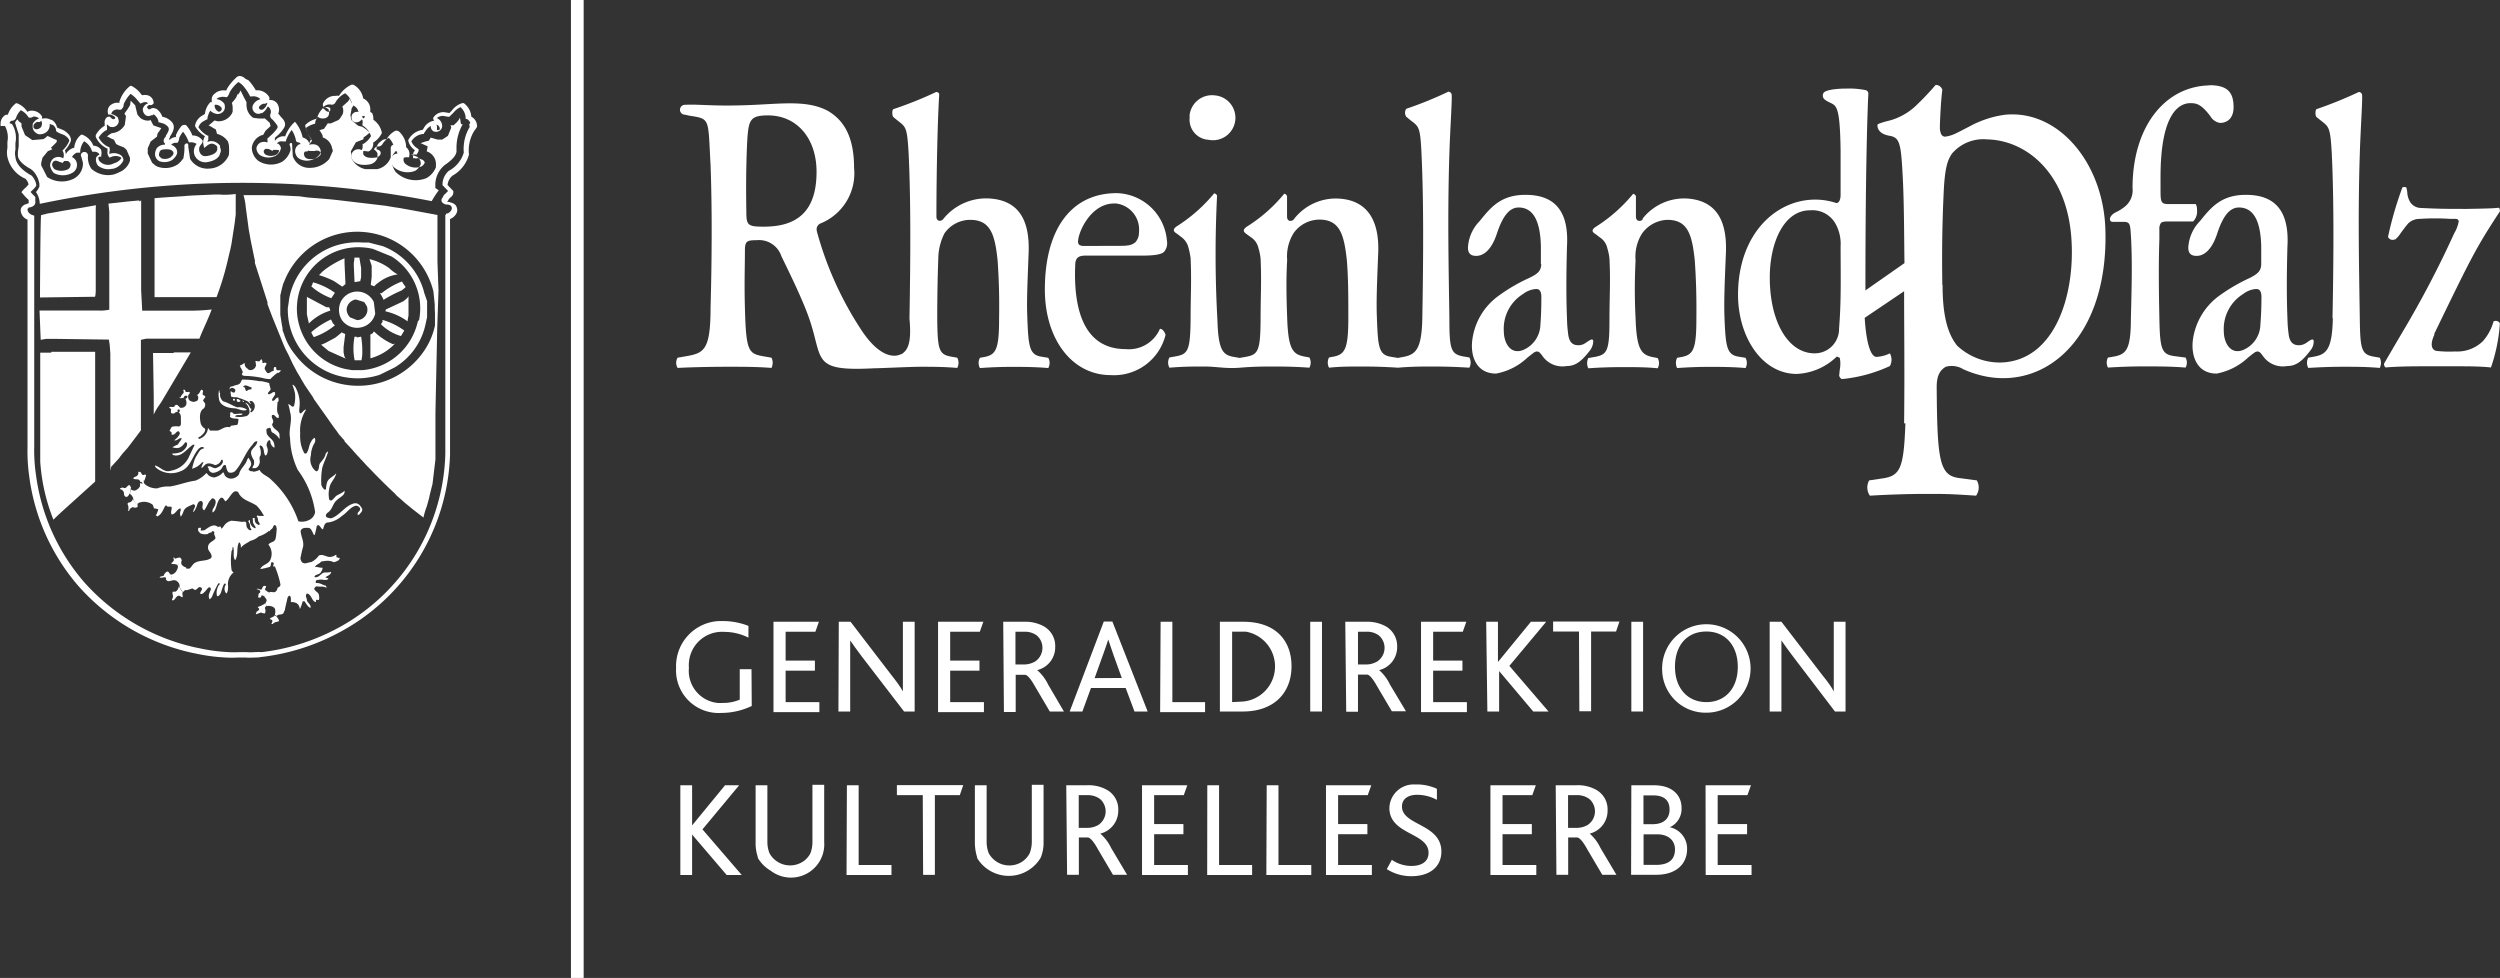 <svg id="Logo_RLP_weiß" data-name="Logo RLP weiß" xmlns="http://www.w3.org/2000/svg" viewBox="0 0 212.54 83.14"><rect x="0" y="0" width="212.54" height="83.14" fill="#333333" stroke="none"/><defs><style>.cls-1,.cls-2{fill:#fff;}.cls-2{fill-rule:evenodd;}</style></defs><title>GDKE-Logo-weiss</title><g id="Gruppe_21" data-name="Gruppe 21"><g id="Gruppe_17" data-name="Gruppe 17"><path id="Pfad_794" data-name="Pfad 794" class="cls-1" d="M122.46,201.33a6,6,0,0,1-2.59.59,3.62,3.62,0,0,1-3.84-3.39,2.94,2.94,0,0,1,0-.42,3.83,3.83,0,0,1,3.64-4h.39a6,6,0,0,1,2.12.41v1a4.62,4.62,0,0,0-2.06-.49,2.82,2.82,0,0,0-3,2.6,2.16,2.16,0,0,0,0,.44,2.74,2.74,0,0,0,2.43,3,3.09,3.09,0,0,0,.43,0,3.52,3.52,0,0,0,1.46-.28v-2.59h1Z" transform="translate(-58.55 -141.31)"/><path id="Pfad_795" data-name="Pfad 795" class="cls-1" d="M124.31,194.17h3.86l-.3.85h-2.53v2.45h2.49v.86h-2.49V201h2.87v.85h-3.9Z" transform="translate(-58.55 -141.31)"/><path id="Pfad_796" data-name="Pfad 796" class="cls-1" d="M129.86,194.17h1l3.45,4.5c.45.57.77,1,1,1.42h0c0-.42,0-.79,0-1.33v-4.59h1v7.63h-.9l-3.58-4.66c-.42-.56-.74-1-1-1.38h0c0,.36,0,.73,0,1.27v4.77h-1Z" transform="translate(-58.55 -141.31)"/><path id="Pfad_797" data-name="Pfad 797" class="cls-1" d="M138.3,194.17h3.85l-.3.85h-2.52v2.45h2.49v.86h-2.49V201h2.87v.85h-3.9Z" transform="translate(-58.55 -141.31)"/><path id="Pfad_798" data-name="Pfad 798" class="cls-1" d="M143.84,194.17h1.73a3.32,3.32,0,0,1,1.69.37,1.91,1.91,0,0,1,1,1.74,2,2,0,0,1-1.53,2v0a3.85,3.85,0,0,1,.93,1.23L149,201.8h-1.2l-1.25-2.12c-.36-.64-.65-1-.87-1h-.78v3.16h-1Zm1.71,3.63a1.9,1.9,0,0,0,1-.25,1.4,1.4,0,0,0,.39-1.94,1.67,1.67,0,0,0-.25-.28,1.71,1.71,0,0,0-1.11-.31h-.7v2.78Z" transform="translate(-58.55 -141.31)"/><path id="Pfad_799" data-name="Pfad 799" class="cls-1" d="M152.39,194.15h.73l3,7.65H155l-.75-2h-2.95l-.73,2h-1.08Zm1.53,4.8-.72-2-.43-1.27h0c-.08.27-.21.63-.44,1.28l-.72,2Z" transform="translate(-58.55 -141.31)"/><path id="Pfad_800" data-name="Pfad 800" class="cls-1" d="M157.22,194.17h1V201H161v.85h-3.82Z" transform="translate(-58.55 -141.31)"/><path id="Pfad_801" data-name="Pfad 801" class="cls-1" d="M162.26,194.17h2c2.72,0,4.09,1.58,4.09,3.78s-1.42,3.85-4.15,3.85h-1.94Zm2,6.78a3,3,0,0,0,.2-5.94H163.3V201Z" transform="translate(-58.55 -141.31)"/><path id="Pfad_802" data-name="Pfad 802" class="cls-1" d="M169.94,194.17h1v7.63h-1Z" transform="translate(-58.55 -141.31)"/><path id="Pfad_803" data-name="Pfad 803" class="cls-1" d="M172.92,194.17h1.72a3.3,3.3,0,0,1,1.69.37,1.92,1.92,0,0,1,1,1.74,2,2,0,0,1-1.53,2v0a3.82,3.82,0,0,1,.92,1.23l1.36,2.27h-1.2l-1.25-2.12c-.36-.64-.65-1-.87-1H174v3.16h-1Zm1.71,3.63a1.86,1.86,0,0,0,1-.25,1.39,1.39,0,0,0,.4-1.93,1.42,1.42,0,0,0-.26-.29,1.68,1.68,0,0,0-1.11-.31H174v2.78Z" transform="translate(-58.55 -141.31)"/><path id="Pfad_804" data-name="Pfad 804" class="cls-1" d="M179.36,194.17h3.85l-.3.85h-2.52v2.45h2.49v.86h-2.49V201h2.87v.85h-3.9Z" transform="translate(-58.55 -141.31)"/><path id="Pfad_805" data-name="Pfad 805" class="cls-1" d="M184.9,194.17h1v3.42h0l2.8-3.42H190l-3.13,3.75,3.33,3.88H188.9L186,198.36h0v3.44h-1Z" transform="translate(-58.55 -141.31)"/><path id="Pfad_806" data-name="Pfad 806" class="cls-1" d="M192.79,195h-2.2v-.85h5.64l-.29.85h-2.12v6.78h-1Z" transform="translate(-58.55 -141.31)"/><path id="Pfad_807" data-name="Pfad 807" class="cls-1" d="M197.24,194.17h1v7.63h-1Z" transform="translate(-58.55 -141.31)"/><path id="Pfad_808" data-name="Pfad 808" class="cls-1" d="M199.86,198a3.76,3.76,0,1,1,3.76,3.9,3.69,3.69,0,0,1-3.76-3.61A2.8,2.8,0,0,1,199.86,198Zm6.43,0c0-1.75-1-3-2.67-3s-2.67,1.2-2.67,3,1.06,3,2.67,3,2.67-1.18,2.67-3Z" transform="translate(-58.55 -141.31)"/><path id="Pfad_809" data-name="Pfad 809" class="cls-1" d="M209,194.17h1l3.45,4.5c.46.57.78,1,1,1.42h0c0-.42,0-.79,0-1.33v-4.59h1v7.63h-.9L211,197.14c-.43-.56-.74-1-1-1.38h0c0,.36,0,.73,0,1.27v4.77h-1Z" transform="translate(-58.55 -141.31)"/><path id="Pfad_810" data-name="Pfad 810" class="cls-1" d="M116.39,208.07h1v3.41h0l2.8-3.41h1.2l-3.12,3.75,3.34,3.88h-1.28l-2.94-3.44h0v3.44h-1Z" transform="translate(-58.55 -141.31)"/><path id="Pfad_811" data-name="Pfad 811" class="cls-1" d="M123,214.24a3.64,3.64,0,0,1-.21-1.31v-4.86h1v4.78a2.62,2.62,0,0,0,.18,1,2,2,0,0,0,2.67.81,1.86,1.86,0,0,0,.81-.81,2.79,2.79,0,0,0,.17-1.07v-4.75h1v4.86a2.83,2.83,0,0,1-4.54,2.45,3.09,3.09,0,0,1-1.13-1.14Z" transform="translate(-58.55 -141.31)"/><path id="Pfad_812" data-name="Pfad 812" class="cls-1" d="M130.55,208.07h1v6.78h2.79v.85h-3.82Z" transform="translate(-58.55 -141.31)"/><path id="Pfad_813" data-name="Pfad 813" class="cls-1" d="M137,208.91h-2.2v-.85h5.64l-.29.85h-2.12v6.78h-1Z" transform="translate(-58.55 -141.31)"/><path id="Pfad_814" data-name="Pfad 814" class="cls-1" d="M141.64,214.24a4.13,4.13,0,0,1-.21-1.31v-4.86h1v4.78a2.62,2.62,0,0,0,.18,1,2,2,0,0,0,2.68.81,1.9,1.9,0,0,0,.8-.81,2.8,2.8,0,0,0,.18-1.07v-4.75h1v4.86a3.34,3.34,0,0,1-.24,1.33,3.15,3.15,0,0,1-4.31,1.12,3.09,3.09,0,0,1-1.13-1.14Z" transform="translate(-58.55 -141.31)"/><path id="Pfad_815" data-name="Pfad 815" class="cls-1" d="M149.2,208.07h1.73a3.2,3.2,0,0,1,1.69.37,1.89,1.89,0,0,1,1,1.74,2,2,0,0,1-1.53,2v0a3.74,3.74,0,0,1,.93,1.23l1.35,2.27h-1.2l-1.25-2.12c-.35-.64-.64-1-.86-1.05h-.79v3.17h-1Zm1.72,3.62a1.88,1.88,0,0,0,1-.24,1.39,1.39,0,0,0,.39-1.94,1.12,1.12,0,0,0-.25-.28,1.76,1.76,0,0,0-1.11-.32h-.69v2.78Z" transform="translate(-58.55 -141.31)"/><path id="Pfad_816" data-name="Pfad 816" class="cls-1" d="M155.64,208.07h3.85l-.3.84h-2.52v2.46h2.49v.86h-2.49v2.62h2.87v.85h-3.9Z" transform="translate(-58.55 -141.31)"/><path id="Pfad_817" data-name="Pfad 817" class="cls-1" d="M161.19,208.07h1v6.78H165v.85h-3.82Z" transform="translate(-58.55 -141.31)"/><path id="Pfad_818" data-name="Pfad 818" class="cls-1" d="M166.24,208.07h1v6.78h2.79v.85h-3.82Z" transform="translate(-58.55 -141.31)"/><path id="Pfad_819" data-name="Pfad 819" class="cls-1" d="M171.28,208.07h3.85l-.3.84h-2.52v2.46h2.49v.86h-2.49v2.62h2.87v.85h-3.9Z" transform="translate(-58.55 -141.31)"/><path id="Pfad_820" data-name="Pfad 820" class="cls-1" d="M176.88,214.41a2.94,2.94,0,0,0,1.67.52c.76,0,1.45-.3,1.45-1.12,0-1.73-3.33-1.52-3.33-3.81a2.06,2.06,0,0,1,2.11-2h.2a4.11,4.11,0,0,1,1.73.37v.94a3.57,3.57,0,0,0-1.69-.43c-.64,0-1.28.27-1.28,1,0,1.62,3.35,1.45,3.35,3.83,0,1.3-1,2.09-2.54,2.09a3.83,3.83,0,0,1-2.1-.6Z" transform="translate(-58.55 -141.31)"/><path id="Pfad_821" data-name="Pfad 821" class="cls-1" d="M185.26,208.07h3.86l-.3.84h-2.53v2.46h2.49v.86h-2.49v2.62h2.87v.85h-3.9Z" transform="translate(-58.55 -141.31)"/><path id="Pfad_822" data-name="Pfad 822" class="cls-1" d="M190.81,208.07h1.72a3.2,3.2,0,0,1,1.69.37,1.89,1.89,0,0,1,1,1.74,2,2,0,0,1-1.52,2v0a3.72,3.72,0,0,1,.92,1.23l1.35,2.27h-1.2l-1.25-2.12c-.35-.64-.64-1-.86-1.05h-.79v3.17h-1Zm1.71,3.62a1.88,1.88,0,0,0,1-.24,1.39,1.39,0,0,0,.39-1.94,1.12,1.12,0,0,0-.25-.28,1.74,1.74,0,0,0-1.11-.32h-.69v2.78Z" transform="translate(-58.55 -141.31)"/><path id="Pfad_823" data-name="Pfad 823" class="cls-1" d="M197.24,208.07h1.92c1.63,0,2.35.9,2.35,1.93a1.72,1.72,0,0,1-1,1.64v0a1.85,1.85,0,0,1,1.47,1.85c0,1.25-.9,2.19-2.62,2.19h-2.14Zm1.81,3.31c.94,0,1.44-.48,1.44-1.24s-.42-1.21-1.42-1.21h-.8v2.45Zm.28,3.46c1,0,1.62-.38,1.62-1.32,0-.78-.59-1.28-1.5-1.28h-1.17v2.6Z" transform="translate(-58.55 -141.31)"/><path id="Pfad_824" data-name="Pfad 824" class="cls-1" d="M203.55,208.07h3.86l-.3.84h-2.53v2.46h2.5v.86h-2.5v2.62h2.88v.85h-3.9Z" transform="translate(-58.55 -141.31)"/></g><g id="Gruppe_19" data-name="Gruppe 19"><path id="Pfad_825" data-name="Pfad 825" class="cls-1" d="M84.17,153.66l0,0v0l0,0" transform="translate(-58.55 -141.31)"/><path id="Pfad_826" data-name="Pfad 826" class="cls-1" d="M86.61,151.18h0" transform="translate(-58.55 -141.31)"/><path id="Pfad_827" data-name="Pfad 827" class="cls-1" d="M89,150.8l0,0v0l0,0" transform="translate(-58.55 -141.31)"/><path id="Pfad_828" data-name="Pfad 828" class="cls-1" d="M77.37,154.23s0,0,0,.05h0l0-.05" transform="translate(-58.55 -141.31)"/><path id="Pfad_829" data-name="Pfad 829" class="cls-1" d="M61.17,152.39v0h0l0,0" transform="translate(-58.55 -141.31)"/><path id="Pfad_830" data-name="Pfad 830" class="cls-1" d="M68.58,151.62h0v0l0,0" transform="translate(-58.55 -141.31)"/><g id="Gruppe_18" data-name="Gruppe 18"><path id="Pfad_831" data-name="Pfad 831" class="cls-1" d="M99.08,151.82a.91.91,0,0,0-.46-.59,1.56,1.56,0,0,0-.64-1.15l-.06,0h-.08a1.69,1.69,0,0,0-.86.61l-.22.23-.3-.05a1,1,0,0,0-1.08.46l0,0v0a.26.26,0,0,0,.1.24h0a1.18,1.18,0,0,0-.91.65l-.09.13a1.62,1.62,0,0,0-1.22.87l0,0v.06a1.38,1.38,0,0,0,.55.79.13.13,0,0,1,0,.05.61.61,0,0,0-.14.53l0,.11.11,0a.46.46,0,0,0,.26,0h.06l.36.13a.37.37,0,0,1,.2.25.67.67,0,0,1-.28.32,1.35,1.35,0,0,1-1.41-.26.49.49,0,0,1-.1-.44c0-.05.07-.07.21-.08l.15,0,.11,0,0-.1a.72.72,0,0,0-.26-.75,1.82,1.82,0,0,0-.6-1.33v0h0l0,0a.37.37,0,0,0-.32-.07h0a1.77,1.77,0,0,0-.74.72l0,0s0,0-.11,0a.48.48,0,0,0-.32.13l0,0c-.12.09-.43.31-.42.64v.11l.1,0a.48.48,0,0,1,.24.2v.17a.52.52,0,0,1-.38.3c-.6.08-.94,0-1.1-.28,0,0,0-.2,0-.24h0c.09-.08.18,0,.38,0l0,0,.09,0,.08-.05a.72.72,0,0,0,.3-.62s0,0,0-.08a1.94,1.94,0,0,0,.73-.8l0,0v-.05a1.73,1.73,0,0,0-.72-1.09,1,1,0,0,0-.06-.45l0-.06,0,0,0,0a.62.62,0,0,0-.2-.15v-.29a1,1,0,0,0-.6-.86,1.64,1.64,0,0,0-.84-1.17l-.08,0-.08,0a2.44,2.44,0,0,0-1.06.95h0a.57.57,0,0,0-.26,0H87a1.11,1.11,0,0,0-1,.68l0,.09,0,.08,0,0,.08.12.13,0a.43.43,0,0,1,.41.07.38.38,0,0,1,0,.21h0l-.1.1h0c-.12,0-.21,0-.37-.19L86,150.5l-.12.15a1.62,1.62,0,0,0-.38.75,2,2,0,0,0-.94.48l-.06.06V152A2.57,2.57,0,0,0,85,153.1l0,.07a.73.73,0,0,0-.15.35.7.7,0,0,0-.43-.47.34.34,0,0,0-.14-.05,3,3,0,0,0-.52-1.17l-.13-.17-.17.16a3.06,3.06,0,0,0-.67,1.09h0a.63.63,0,0,0-.3,0,.93.93,0,0,0-.57.38,1,1,0,0,1,0-.17s0-.06,0-.09l.15-.14a2.78,2.78,0,0,0,.62-.7c.23-.37,0-.69-.22-.9a1.58,1.58,0,0,1-.12-.15.54.54,0,0,0-.15-.15l0,0a.94.94,0,0,0,0-.72.71.71,0,0,0-.69-.46h-.08a.3.3,0,0,0,0-.26,1.18,1.18,0,0,0-1.13-.56,4.62,4.62,0,0,0-.62-.85h0v0L79.4,148a.69.69,0,0,0-.5-.23.46.46,0,0,0-.31.18,4,4,0,0,0-.74.9l0,0v0a.4.4,0,0,1-.08.16,1.2,1.2,0,0,0-.83.15h0a.39.39,0,0,1-.1.08.64.64,0,0,0-.29.47V150h-.07l-.05,0a1.73,1.73,0,0,0-.46,1l-.23.14a1.21,1.21,0,0,0-.6.81V152l0,.05a2.26,2.26,0,0,0,.84.84,1,1,0,0,0-.14.71l.07.29.23-.19a.89.89,0,0,1,.38-.18.63.63,0,0,1,.5.26l0,.1c0,.11,0,.14,0,.16l0,0v0c-.06.25-.33.43-.79.52s-.59-.09-.7-.3a.65.65,0,0,1,0-.51l.09-.13a.63.63,0,0,0,.16-.27l0-.09-.06-.07a1,1,0,0,0-.81-.36,2.72,2.72,0,0,0-.56-.9l0,0h0l-.09,0-.12,0L74,152a3.07,3.07,0,0,0-.49.79.61.61,0,0,0,0,.11.14.14,0,0,0,0,.06.79.79,0,0,0-.57.28.39.39,0,0,0,0-.18h0l.06-.06,0,0h0v0l0-.08c.2-.31.5-.77.2-1.19a1.42,1.42,0,0,0-.78-.48l-.06,0a1.41,1.41,0,0,0-.5-.68h0c-.3-.13-.5-.09-.6.13l.11-.1-.1,0-.09,0c-.08-.08-.13-.14-.13-.2a.35.35,0,0,1,.2-.17h0a.28.28,0,0,0,.29-.06l.07-.07,0-.08a.69.69,0,0,0-.51-.61,1,1,0,0,0-.46,0l-.09-.09a2.28,2.28,0,0,0-.83-.71l-.09,0-.08.06a2.67,2.67,0,0,0-.79,1.12l-.06.16a.36.36,0,0,1,0,.11.91.91,0,0,0-.83.26v0h0l0,0a.69.69,0,0,0-.14.62l0,.1h.11a.83.83,0,0,1,.5.23v0l0,.09h0v0a.18.18,0,0,1-.2.08.63.63,0,0,1-.23-.2l0,0,0,0a.31.31,0,0,0-.36.14l0,0h0v0a.53.53,0,0,0-.1.42V152a2,2,0,0,0-.76.8l0,.07,0,.08a2,2,0,0,0,1,1l0,0,0,.1v.05a.25.25,0,0,1,0,.08.64.64,0,0,0,.09.43l.09.1.12-.05a.93.93,0,0,1,.78,0s0,0,0,0a.41.41,0,0,1,.1.09,1.05,1.05,0,0,1-.63.44l0,0A1,1,0,0,1,67,155a.46.46,0,0,1-.08-.32s.06-.05.1-.05h.14l0-.14a.66.66,0,0,0,0-.34v-.08a.79.79,0,0,0-.67-.37,1.67,1.67,0,0,0-.94-.94l-.09,0-.08.06a1.59,1.59,0,0,0-.52,1.06l-.06,0a1.18,1.18,0,0,0-.66.54,1.3,1.3,0,0,0-.07-.33,2.53,2.53,0,0,0,.51-.81v-.07c0-.41-.39-.67-.59-.81l-.3-.13a1.51,1.51,0,0,1-.29-.13,1,1,0,0,0-.45-.64h0l-.07,0a.94.94,0,0,0-.61-.12l-.16,0a.31.31,0,0,0,0-.19h0v0l0,0a1,1,0,0,0-1-.46.5.5,0,0,0-.23.09h0a1.85,1.85,0,0,0-.88-.73l-.1,0-.08.07a2,2,0,0,0-.6.9l-.06,0a.39.39,0,0,0-.3.14.84.84,0,0,0-.26.62v.2l.2,0c.05,0,.09,0,.17,0l0,0a2,2,0,0,1,.21,1.35c0,.1,0,.2,0,.3a2.23,2.23,0,0,1,0,.23,1.94,1.94,0,0,0,0,.76,2.64,2.64,0,0,0,1.54,1.85,1.09,1.09,0,0,1,.26.47,2,2,0,0,1-.24.27,2.47,2.47,0,0,0-.28.28l-.09.12.1.11a4.51,4.51,0,0,0,.52.55l0,.22c0,.06,0,.07-.18.12l-.22.08,0,0h0l-.06.06a.48.48,0,0,0-.22.43.89.89,0,0,0,.58.76c0,.85,0,5.67,0,10.35,0,4.3,0,8.36,0,9a15.23,15.23,0,0,0,.15,2.52,17.76,17.76,0,0,0,4.21,9.32,18.15,18.15,0,0,0,9.63,5.64l.26.05a15.3,15.3,0,0,0,2.61.35,8,8,0,0,0,1,0h.64l0,0,0,0a5,5,0,0,0,.77,0c.2,0,.4,0,.6-.05h0l.05,0h0a18.42,18.42,0,0,0,6.27-1.92A17.75,17.75,0,0,0,96.81,180c0-.58,0-1.16,0-1.72s0-1.26,0-1.89,0-1.51,0-2.26v-.78l0-.09c0-1,0-1.92,0-2.9,0-.7,0-1.42,0-2.18,0,0,0-.41,0-.41,0-1.19,0-2.46,0-3.68v-2.61c0-.35,0-.69,0-1,0-.18,0-.37,0-.55h0a1,1,0,0,0,.58-.56.58.58,0,0,0,0-.39c-.08-.36-.44-.44-.68-.5l-.15,0,.09-.13a.62.62,0,0,1,.11-.17l0,0,0,0,.1-.1a.49.49,0,0,0,.23-.4v-.07l0-.06-.49-.51a1.2,1.2,0,0,1,.41-.79,2.93,2.93,0,0,0,1.41-1.8v0a3.16,3.16,0,0,1,.44-2l.07-.1a.88.88,0,0,0,.18-.29l0,0v-.05m-3.41-.09a.38.38,0,0,1,.24.37.24.24,0,0,1-.09.08H95.7s0,0,0-.16a.57.57,0,0,0-.05-.31v0l0,0Zm-6.28-.62h0l-.07,0a.28.28,0,0,1,0-.09h0v0c0-.05.05-.06.24,0h0a.27.27,0,0,1-.2.17Zm-4.59,2.67s0-.05,0-.07,0,.06,0,.09l0,.16H85l.29,0a.5.5,0,0,1,.38,0,.3.3,0,0,1,.14.19l0,.12a1.06,1.06,0,0,1-.84.38c-.47,0-.53-.24-.55-.31a.3.3,0,0,1,.06-.34l0,0h.07a.33.33,0,0,0,.28-.12Zm-2.62.09.07.06a.56.56,0,0,1-.23.33,1,1,0,0,1-.93,0,.36.36,0,0,1-.15-.3.3.3,0,0,1,.15-.18.67.67,0,0,1,.46.1l.14.07.06-.09h.16Zm-.94-4,0,.05a1,1,0,0,1-.38.52l-.07,0a.22.22,0,0,1-.14,0c-.12-.1-.13-.14-.11-.22s.2-.23.36-.28l.05,0h0a.34.34,0,0,0,.26-.08Zm-3.91.63a.25.25,0,0,1-.22.12.59.59,0,0,1-.34-.45l0-.14a.62.62,0,0,1,.59.26.74.74,0,0,1,0,.21Zm-4.26,3h0s-.07,0-.11,0Zm-.11.34a.42.42,0,0,1,.29.21c.06.14,0,.26-.25.46a.89.89,0,0,1-.75.07h0c-.09-.08-.19-.16-.21-.24a.63.63,0,0,1,.09-.38c.08-.11.21-.13.41-.15h.17l.11,0h0l0,0,0,0ZM64.33,155c.14.1.22.2.22.29a.45.45,0,0,1-.22.41,1.3,1.3,0,0,1-1.14,0,.69.69,0,0,1-.21-.37.42.42,0,0,1,.13-.3c.15-.11.31-.05.55.07l.08,0,.13.07.09-.12A.75.75,0,0,0,64,155h.3Zm-2.25-3.43v-.06l0,.12a.53.53,0,0,1-.06.5.52.52,0,0,1-.42.17.39.39,0,0,1-.2-.13h0s0-.1,0-.21v0a.54.54,0,0,1,.32-.29h0a.41.41,0,0,0,.22,0Zm34.4,6.9,0,.05s0,0,0-.05Zm2-6.36a3.6,3.6,0,0,0-.5,2.17,2.58,2.58,0,0,1-1.27,1.55v0h0a1.55,1.55,0,0,0-.54,1.14V157l0,.05.47.49a.24.24,0,0,1-.08.09l-.15.16.07-.06a.7.7,0,0,0-.28.33.57.57,0,0,1-.08.13l0,0v0a.3.3,0,0,0,0,.29.54.54,0,0,0,.43.22c.22,0,.37.09.4.23s0,.15,0,.17a.59.59,0,0,1-.41.37l-.07,0,0,.06-.06.07,0,.05v.67c0,.36,0,.73,0,1.07v2.58c0,1.22,0,2.48,0,3.68v.41c0,.76,0,1.49,0,2.19,0,1,0,1.91,0,2.91v.07l0,.08v.69c0,.76,0,1.55,0,2.27s0,1.27,0,1.89,0,1.14,0,1.7A17.32,17.32,0,0,1,87,194.85a18,18,0,0,1-6.19,1.9h0l0,0a5.44,5.44,0,0,0-.58,0,4.83,4.83,0,0,1-.76,0h0l0,0,0,0h-.57a7.23,7.23,0,0,1-.93,0h0a14.73,14.73,0,0,1-2.56-.35l-.26-.05a17.81,17.81,0,0,1-9.42-5.52,17.34,17.34,0,0,1-4.12-9.14,14.34,14.34,0,0,1-.15-2.45c0-.62,0-4.68,0-9,0-4.91,0-10,0-10.47v-.12l-.11-.05c-.11,0-.46-.19-.46-.48,0-.05,0-.06.09-.13l0-.05.13,0c.16-.05.5-.14.44-.54l0-.29v-.06l0,0v0a3.92,3.92,0,0,1-.4-.42l.13-.13a2.17,2.17,0,0,0,.35-.39l0-.06V157a1.5,1.5,0,0,0-.39-.76l0,0,0,0c-.48-.26-1.31-.8-1.38-1.59v0a1.35,1.35,0,0,1,0-.6,2.51,2.51,0,0,0,0-.27c0-.1,0-.2,0-.3a2.21,2.21,0,0,0-.3-1.64l0,0,0,0-.06,0a.94.94,0,0,0-.15-.06.72.72,0,0,1,.14-.2h0l.07,0a.39.39,0,0,0,.35-.24,1.57,1.57,0,0,1,.41-.66,1.61,1.61,0,0,1,.66.61l0,0,0,0a.38.38,0,0,0,.38-.06l0,0h0a.63.63,0,0,1,.51.15,1,1,0,0,0-.54.46l0,0v.13a.65.65,0,0,0,.12.49.86.86,0,0,0,.37.26h0a.89.89,0,0,0,.76-.26h0a.77.77,0,0,0,.19-.62l.19.08.06,0a.63.63,0,0,1,.3.47v.07l.07.05a1.35,1.35,0,0,0,.42.2l.23.1c.18.12.38.28.4.47a2.21,2.21,0,0,1-.48.73l-.1.09.06.12a.7.7,0,0,1,0,.55.76.76,0,0,0-.81,0,.78.78,0,0,0-.3.58v.05a1.2,1.2,0,0,0,.32.62h0a1.65,1.65,0,0,0,1.54,0,.77.77,0,0,0,.36-1,.78.78,0,0,0-.36-.36h0a.82.82,0,0,1,.41-.37l.17,0,.12,0,0-.12a1.54,1.54,0,0,1,.33-.85,1.41,1.41,0,0,1,.64.76l.06.13.14,0a.5.5,0,0,1,.45.2v0a.15.15,0,0,0,0,.06.46.46,0,0,0-.27.26.83.83,0,0,0,.16.66v0h0a1.4,1.4,0,0,0,1.2.27h0l.07,0a1.27,1.27,0,0,0,.89-.72v-.07a.55.55,0,0,0-.27-.4l0,0a1.1,1.1,0,0,0-.92-.07v-.12s0,0,0-.06a.45.45,0,0,0,0-.34l0-.08-.08,0a1.7,1.7,0,0,1-.83-.8,1.87,1.87,0,0,1,.63-.62l.07,0,0-.07a.69.69,0,0,0,0-.25.55.55,0,0,1,0-.18l0,0,0,0a2,2,0,0,0,.29.22H68a.53.53,0,0,0,.59-.28.42.42,0,0,0,0-.42v-.08l0,0a1.18,1.18,0,0,0-.59-.32,1.24,1.24,0,0,1,.1-.2.57.57,0,0,1,.58-.16l.07,0,.07,0a.55.55,0,0,0,.24-.35l0-.1a2.87,2.87,0,0,1,.59-.9,2.35,2.35,0,0,1,.59.54c.06.06.11.13.16.19l.1.1.12-.06a.63.63,0,0,1,.38-.06.28.28,0,0,1,.14.1h0a.63.63,0,0,0-.45.49.64.64,0,0,0,.25.52h0a.43.43,0,0,0,.46,0l.06,0,.08,0,0-.06.1,0a1,1,0,0,1,.38.56l0,.1.09,0,.14.05a1,1,0,0,1,.59.34c.15.2,0,.44-.2.77l0,.06a.5.5,0,0,0-.18.34.32.32,0,0,0,.11.24l0-.05a.38.38,0,0,1,0,.15h0a.86.86,0,0,0-.67.28.91.91,0,0,0-.16.64h0a.69.69,0,0,0,.35.48l0,0,0,0h0a1.26,1.26,0,0,0,1.13-.12h0c.2-.19.52-.48.34-.89a.79.79,0,0,0-.46-.38.51.51,0,0,1,.43-.17h.11l.06-.09a.75.75,0,0,0,.08-.24.31.31,0,0,0,0-.08,2.62,2.62,0,0,1,.33-.53,2.88,2.88,0,0,1,.45.78l.05.12h.12a.83.83,0,0,1,.54.14s0,0,0,0a.77.77,0,0,0-.14.21.93.93,0,0,0,0,.83,1,1,0,0,0,1.06.5h0c.6-.11,1-.36,1.07-.74a.5.5,0,0,0,0-.49l0-.1v-.05l0,0a.94.94,0,0,0-.86-.4l-.22.07a1.67,1.67,0,0,1,.08-.2l0-.08,0-.06v-.05l0-.07v-.08l-.07,0a2.19,2.19,0,0,1-.77-.71.91.91,0,0,1,.39-.49l.3-.17.07,0,0-.08a1.75,1.75,0,0,1,.25-.67A1,1,0,0,0,77,151H77a.64.64,0,0,0,.62-.34v0a.74.74,0,0,0,0-.53,1,1,0,0,0-.67-.4l0,0,.1-.08a1,1,0,0,1,.69-.08h.11l.07-.09,0,0a.94.94,0,0,0,.15-.32,3.17,3.17,0,0,1,.68-.82l0,0h0a.1.1,0,0,1,.06-.05.85.85,0,0,1,.22.14l.11.09a4,4,0,0,1,.61.86l.07.13.13,0a.84.84,0,0,1,.74.23.29.29,0,0,0-.15.09l.09-.06a.88.88,0,0,0-.6.54.54.54,0,0,0,.26.62h0a.48.48,0,0,0,.45,0l.09,0h0l0,0a1.23,1.23,0,0,0,.47-.56.35.35,0,0,1,.22.21.51.51,0,0,1,0,.48l0,.07,0,.08a.48.48,0,0,0,.2.27.46.46,0,0,1,.07.07l.15.18c.2.25.26.35.18.48a3,3,0,0,1-.55.62l-.22.2-.06.06V153a.89.89,0,0,0,0,.22,1.23,1.23,0,0,1,0,.2.86.86,0,0,0-.57,0h0a.64.64,0,0,0-.37.49v0a.76.76,0,0,0,.31.59,1.34,1.34,0,0,0,1.33.05,1,1,0,0,0,.44-.61v-.06a.57.57,0,0,0-.24-.36l0,0h-.11a.51.51,0,0,1,.31-.19h0a.38.38,0,0,1,.15,0,.78.78,0,0,0,.22,0l.11,0,0-.1a3.22,3.22,0,0,1,.48-.87,2.41,2.41,0,0,1,.36.88v.05l0,0a.3.3,0,0,0,.25.13h0l0,0h0a.26.26,0,0,1,.15.14.36.36,0,0,0-.25.11.65.65,0,0,0-.17.74c.1.33.4.52.89.56a1.45,1.45,0,0,0,1.14-.51l0,0,0,0,.09-.23,0-.06,0-.06a.65.65,0,0,0-.36-.48.88.88,0,0,0-.62,0h0a1,1,0,0,1,.16-.24l.09-.1-.07-.12-.1-.16a2.71,2.71,0,0,1-.35-.82,1.87,1.87,0,0,1,.74-.35h0l0,0,.05-.05,0,0v-.07a1,1,0,0,1,.22-.48.66.66,0,0,0,.49.14.49.49,0,0,0,.42-.24l0,0,0,0v0a.75.75,0,0,0,0-.53l0,0,0,0a.78.78,0,0,0-.43-.2.7.7,0,0,1,.48-.22h.13a.33.33,0,0,0,.42-.2h0v0a2,2,0,0,1,.81-.75,1.44,1.44,0,0,1,.59.94l0,.09.08,0a.76.76,0,0,1,.47.56h0a.5.5,0,0,0-.55.23.49.49,0,0,0,0,.41v.08l0,0a.61.61,0,0,0,.28.16h.1a.58.58,0,0,0,.44-.25h0l.06.06a.61.61,0,0,1,0,.33l0,.11.09.07a1.6,1.6,0,0,1,.64.85,1.93,1.93,0,0,1-.64.66l-.07,0v.08c0,.06,0,.11,0,.17a.54.54,0,0,1-.08.28.61.61,0,0,0-.65.05.56.56,0,0,0-.18.7v0h0c.35.62,1.18.52,1.49.47a.87.87,0,0,0,.68-.55v-.4a.86.86,0,0,0-.3-.33.59.59,0,0,1,.23-.24h0a.27.27,0,0,1,.12,0,.47.47,0,0,0,.36-.18l0,0a1.48,1.48,0,0,1,.55-.56h0l0,0a1.54,1.54,0,0,1,.48,1.13V154l.06.05a.52.52,0,0,1,.2.32.56.56,0,0,0-.5.3h0a.87.87,0,0,0,.16.82h0a1.77,1.77,0,0,0,1.85.34h0a1.17,1.17,0,0,0,.47-.56v-.05a.65.65,0,0,0-.4-.62h0l-.43-.15H94s0,0,0-.06a.82.82,0,0,0,.14-.26l0-.13-.11-.08a1.28,1.28,0,0,1-.51-.59,1.32,1.32,0,0,1,1-.63h.07l0-.06.14-.19a1.1,1.1,0,0,1,.45-.43.45.45,0,0,0,.22.45.52.52,0,0,0,.44,0h0a.5.5,0,0,0,.3-.42.74.74,0,0,0-.45-.7h0a.76.76,0,0,1,.58-.18l.39.07h.08l.07-.06.31-.31a1.57,1.57,0,0,1,.58-.45,1.3,1.3,0,0,1,.44.9l0,.1.09,0a.64.64,0,0,1,.3.33.6.6,0,0,1-.09.13Z" transform="translate(-58.55 -141.31)"/></g><path id="Pfad_832" data-name="Pfad 832" class="cls-1" d="M59.12,154.69v0h0v0" transform="translate(-58.55 -141.31)"/><path id="Pfad_833" data-name="Pfad 833" class="cls-1" d="M89.13,154h0l0,0" transform="translate(-58.55 -141.31)"/><path id="Pfad_834" data-name="Pfad 834" class="cls-1" d="M61.06,150.72h0" transform="translate(-58.55 -141.31)"/><path id="Pfad_835" data-name="Pfad 835" class="cls-1" d="M77.73,197.22h0" transform="translate(-58.55 -141.31)"/><path id="Pfad_836" data-name="Pfad 836" class="cls-1" d="M78.59,148h0l0,0,0,0" transform="translate(-58.55 -141.31)"/><path id="Pfad_837" data-name="Pfad 837" class="cls-1" d="M84.37,153s0,0,0,0h0l-.08,0" transform="translate(-58.55 -141.31)"/><path id="Pfad_838" data-name="Pfad 838" class="cls-1" d="M82.44,153h0" transform="translate(-58.55 -141.31)"/><path id="Pfad_839" data-name="Pfad 839" class="cls-1" d="M80.84,172.13s.13.1.19,0l.18.05c0,.2-.25.36-.12.57s.18.34.37.26a1,1,0,0,1,.36-.18s0,0,0-.06,0-.05,0-.08,0-.2.14-.18,0,.21.16.28h.3c0,.09-.1.14-.16.2s-.09,0-.1,0h0a4.14,4.14,0,0,0-.63.55,2.45,2.45,0,0,1-.71-.11,9.28,9.28,0,0,0-1.29-.16c-.13,0-.31,0-.37-.07s-.07-.11,0-.18,0-.16-.08-.34-.11-.1-.1-.17,0-.13-.09-.16c.2.07.37-.19.47-.17a.42.42,0,0,0,.17.42s.09.06.08.08.24.16.37.07a.47.47,0,0,0,.34-.43c-.05-.08,0-.25-.08-.29.16-.1.3.11.43-.07a.14.14,0,0,1,.13-.1l.07.2" transform="translate(-58.55 -141.31)"/><path id="Pfad_840" data-name="Pfad 840" class="cls-1" d="M70.75,182.52s-.19-.28-.18-.24l-.09,0a.42.42,0,0,0-.1-.17c-.13-.1-.52,0-.49-.16.06,0,0-.05.06-.07s.38-.11.36-.35v-.11c.07,0,.16,0,.21.05s.06.19.18.22.2-.1.25,0-.11.32-.1.47l-.08,0c0-.05,0,.3,0,.27" transform="translate(-58.55 -141.31)"/><path id="Pfad_841" data-name="Pfad 841" class="cls-1" d="M69.62,183.21c-.13.13-.14.37-.38.34a.31.31,0,0,1-.15-.22c0-.07,0-.07,0-.13a.43.43,0,0,0-.35-.31v0c0-.08.17-.12.22-.13s.18.1.31,0,.14-.2.31-.21c0,.07.14.17.1.23l-.08.4" transform="translate(-58.55 -141.31)"/><path id="Pfad_842" data-name="Pfad 842" class="cls-1" d="M81,192a.3.3,0,0,0-.21-.07c-.06.08,0,.17-.14.18s-.07,0-.13,0,0-.13,0-.17,0-.2.12-.23a.16.16,0,0,0,0-.2.61.61,0,0,0-.28-.11h0a.18.18,0,0,1,.22,0c.06,0,.15.08.22,0s.07-.31.28-.28,0,.19,0,.28.24.24.4.3L81,192" transform="translate(-58.55 -141.31)"/><path id="Pfad_843" data-name="Pfad 843" class="cls-1" d="M81.23,192.8c-.08.07-.15.11-.16.22a.52.52,0,0,1,0,.44.81.81,0,0,1-.34-.08c-.1.05-.24.09-.37.14s0-.14,0-.19.27-.12.22-.28a.39.39,0,0,1-.12-.14,1.9,1.9,0,0,0,.64-.31l.1.2" transform="translate(-58.55 -141.31)"/><path id="Pfad_844" data-name="Pfad 844" class="cls-1" d="M81.88,193.6l.05,0c0-.17.11-.52-.12-.66a.77.77,0,0,0-.59-.1l-.1-.2c0-.14.15-.21.08-.37s-.19-.18-.18-.31l.52-.33c.11,0,.3.06.41,0a.49.49,0,0,0,.2-.35c.13-.07.26-.13.24-.3a8,8,0,0,0-.47-1.51s-.1,0-.15,0c0-.13.15-.34-.07-.36s0,.38-.3.42a5.4,5.4,0,0,1-.72.16c.15-.38.63-.38.83-.74a1.24,1.24,0,0,0-.14-1.34c.16-.24.52-.18.6-.49s.08-.6.11-.88c-.06-.09,0-.23-.15-.28s-.15.24-.28.32-.11.11-.17.16,0,.06-.11,0a3.67,3.67,0,0,0-1-2.14c-.53-.37-1.28-.46-1.57-1.15a.32.32,0,0,0-.4,0c-.26.23-.39.56-.67.78-.14-.08-.19-.39-.42-.29-.28.25-.3.63-.44.93a.48.48,0,0,1-.26.31c0-.13,0-.24.08-.36s.31-.51.12-.75c-.09-.08-.22-.16-.31,0-.28.26-.35.64-.6.93a.29.29,0,0,1-.12-.15c-.09-.22.15-.5-.12-.65-.33,0-.33.4-.46.62a1.15,1.15,0,0,1-.21.33c-.06,0,0-.05,0-.09,0-.21.33-.46,0-.59-.3.16-.72.25-.84.62a1.47,1.47,0,0,1-.23.45.69.69,0,0,1,0-.56s0-.14-.05-.15c-.31.1-.39.49-.72.52-.12-.17,0-.4,0-.58s-.39,0-.42-.16a.11.11,0,0,0-.13,0c-.17.3-.29.69-.61.87-.1.1-.11-.12-.22,0a2.09,2.09,0,0,0,.24-.58c-.13,0-.25-.1-.36-.05a2.19,2.19,0,0,0-.12-.33,1.19,1.19,0,0,0-1.15-.17c-.09.05-.19.1-.18.2l-.31-.41a.61.61,0,0,0-.29-.53l.06-.42a.43.43,0,0,0,.39.12.84.84,0,0,0,.39-.33.57.57,0,0,0,0-.29l.09,0a.13.13,0,0,0,.18,0,.09.09,0,0,0,0-.06l.08,0a.26.26,0,0,0,.12.18,1.56,1.56,0,0,0,1,.32,2.75,2.75,0,0,1,1.1-.16c.74-.12,1.41-.4,2.16-.5a2.41,2.41,0,0,0,.91-.63c.09,0,.16.17.25.22s.37.21.58.1a1.19,1.19,0,0,0,.6-.4c.1.05.1.19.16.28a.66.66,0,0,0,.57.26.86.86,0,0,0,.63-.36c.1-.5.58-.8.7-1.27a.83.83,0,0,1,.11-.15c.1.2.32.44.18.7s-.26.28-.09.4.23,0,.33.1a1.85,1.85,0,0,0,.52-.16c.19.41.69.5,1,.85a8.47,8.47,0,0,1,2.3,3.52,1.33,1.33,0,0,0,.88-.1.89.89,0,0,0,.54-.69,7.81,7.81,0,0,0-1.47-3.57,6.67,6.67,0,0,1-.66-2.71c-.15-.8.23-1.47,0-2.22a3.84,3.84,0,0,0-.16-.67c.19,0,.4.41.51.1a2.84,2.84,0,0,0,.07-1,4.15,4.15,0,0,0-.23-.76c.22.06.31.3.4.5A2.74,2.74,0,0,1,84,176c0,.15-.05.33.06.44s.29-.32.52-.31a3.25,3.25,0,0,0-.51,2,3.38,3.38,0,0,0,0,.45,2.9,2.9,0,0,0,.35,1.26.17.17,0,0,0,.19,0c.22-.29.19-.69.4-1a.61.61,0,0,1,.3-.31.53.53,0,0,1,0,.41,2.21,2.21,0,0,0-.33,1.09,1.27,1.27,0,0,0,.4,1.32c.05,0,.1.07.15,0,.21-.19.08-.49.25-.69s.42-.49.46-.79a.76.76,0,0,1,.21-.19c-.12.5-.39.94-.51,1.44a6.07,6.07,0,0,0-.07,1.41.8.8,0,0,0,.28.41s.13,0,.12-.08a1.84,1.84,0,0,1,.13-.65c.19-.3.53-.41.74-.67-.1.48-.56.82-.6,1.33a2.06,2.06,0,0,0,0,.89c0,.08.1.1.17.1s.26-.22.38-.35.54-.25.75-.48c.07.4-.42.55-.64.79-.37.29-.38.82-.8,1.08-.09.08-.18.18-.13.31s.27.14.41.17c.75-.22,1.2-1.1,2-1.28.31-.05.5.19.63.41s-.09.38-.21.54l-.13.05a.35.35,0,0,1,0-.2c.09-.12.26-.22.18-.4a.5.5,0,0,0-.29-.2c-.49.05-.82.62-1.24.87a2.2,2.2,0,0,1-1.18.56c-.31,0-.35.35-.43.58-.19,0-.33-.6-.54-.24a6,6,0,0,1-.17.73c-.1,0-.13-.16-.18-.25s-.14-.33-.32-.36l-.34,0a.43.43,0,0,0-.35.23c0,.47.29.85.21,1.36-.09.31-.16.65-.23,1a.7.7,0,0,0,.13.32c.25.23.52,0,.78,0a1.71,1.71,0,0,0,.66-.56c.42-.19.72.27,1.18.07.1,0,.2-.13.31-.13l0,.2c.1,0,.17.1.28.05,0,.26-.31.31-.49.38a1.32,1.32,0,0,0-.76-.11l-.33.05c-.13.2-.32.2-.46.37s.07.07.11.09a2,2,0,0,0,.48.07.84.84,0,0,1-.15.38c-.14.22-.41.15-.55.36a.1.1,0,0,0,.13.06c.32,0,.47-.42.8-.4.17,0,.36,0,.49-.06,0,.22-.25.33-.42.42s.13.09.2.17c-.22.23-.55,0-.84.1-.09,0-.25,0-.25.17s.1.06.15.1c.25,0,.46.17.7.22,0,0,.1.13.06.18-.25-.15-.52-.07-.82-.12-.1,0-.17.11-.22.19.06.26.4.3.41.59a.87.87,0,0,1,0,.36c-.1.05-.22-.06-.26.06l0,.13c-.17,0-.26-.17-.32-.27s-.22-.45-.45-.45c-.18.19,0,.37,0,.56s.4.39.3.66c-.23-.08-.35-.36-.5-.56,0,0-.11,0-.14,0s-.13.48-.27.66a.57.57,0,0,0-.27-.5.9.9,0,0,0-.48-.09c0-.1,0-.23,0-.32a.27.27,0,0,0-.12-.23c-.14.05-.18.21-.2.34-.06.3-.15.59-.19.88-.08.12-.08.29-.23.35s-.37,0-.45.16l-.22-.11" transform="translate(-58.55 -141.31)"/><path id="Pfad_845" data-name="Pfad 845" class="cls-1" d="M82.1,193.71c0,.17.2.23.16.42-.2.06-.4.06-.52.23,0,0-.09,0-.12,0s.21-.29,0-.37c-.05,0-.11-.05-.13-.06.09-.17.31-.12.4-.3l.2.11" transform="translate(-58.55 -141.31)"/><path id="Pfad_846" data-name="Pfad 846" class="cls-1" d="M70.22,184.12c0,.1.08.21,0,.3a.39.39,0,0,1-.38,0,.84.84,0,0,0-.27.18v0c0,.09,0,.09-.1.14s0-.08,0-.14,0,0,0,0,0-.1,0-.18h0c0-.16-.16-.28,0-.38a.38.38,0,0,0,.36-.28l.31.38" transform="translate(-58.55 -141.31)"/><path id="Pfad_847" data-name="Pfad 847" class="cls-1" d="M73.58,189.32c-.15-.1-.44,0-.47-.14a.51.51,0,0,0,.16-.13c0-.07.07-.06.07-.13l-.06-.2s0,0,0,0h0s0,0,.08,0,0,.09.09.09a1.07,1.07,0,0,1,.4-.1A.33.33,0,0,1,74,189c-.08.05,0,.2-.06.27l-.36.06" transform="translate(-58.55 -141.31)"/><path id="Pfad_848" data-name="Pfad 848" class="cls-1" d="M73.81,191.23a.46.46,0,0,0-.15-.45.42.42,0,0,0-.46-.12l-.14-.5c.23,0,.41-.16.51-.35s.18-.38,0-.49l.38-.09a.62.62,0,0,0,.42.32c0,.18.19.08.29.1.2-.16.28-.42.52-.52.4-.21.94-.1,1.3-.37.15-.16,0-.36-.09-.53a.54.54,0,0,1-.12-.58c.11-.27.45-.33.6-.58,0-.17-.17-.31-.09-.5a.16.16,0,0,0-.19-.1c-.07.2-.26.06-.35.23a1,1,0,0,1-.68-.06c-.08-.12-.18-.17-.17-.32s.07-.14.16-.14,0,0,.06,0,0,.15,0,.21.22,0,.32,0c.33-.22.74-.59,1.12-.3.12.06.25-.12.29.08s.16-.07.22-.1a1,1,0,0,1,.66-.49,8.54,8.54,0,0,1,.9.1.75.75,0,0,1,.33,0c.08.17,0,.37.14.54s.18.18.3.16-.07-.16-.07-.26a.81.81,0,0,0-.16-.48c0-.05.08-.13.14-.11h0a.67.67,0,0,0,.34.65s.1.08.14,0-.25-.33-.23-.57-.1-.25.08-.26h.07c0,.15,0,.38.17.49s.15.12.24.07-.08-.22-.12-.32a.65.65,0,0,0-.12-.4l.06-.06c.11.09.7,0,.82.09s.13.34.21.52.06.37.09.57a2.28,2.28,0,0,1-1,.6,1.57,1.57,0,0,1-.72.38c-.26.2-.6.3-.8.6,0-.14,0-.31-.09-.43s-.12.1-.15.16c-.11.45,0,.88-.22,1.27,0,0,0,.09-.06,0-.19-.33,0-.76-.15-1.1-.09.08,0,.24-.12.35a5.63,5.63,0,0,0,0,1.64.41.41,0,0,0,.17.2,1.24,1.24,0,0,0-.47,1.15c0,.2,0,.5-.15.64a.6.6,0,0,1-.13-.56c0-.1.19-.24,0-.3a.53.53,0,0,0-.16.28c-.13.27-.12.62-.4.8H77a1.18,1.18,0,0,1,.14-.9c0-.06.13-.08.09-.17a.11.11,0,0,0-.13,0,9,9,0,0,0-.48,1,.61.61,0,0,1-.25.34.57.57,0,0,1,0-.55c0-.15.21-.3.05-.44s-.32.26-.52.4a.34.34,0,0,1-.31.14c-.09-.23.34-.42,0-.58-.15-.06-.26.16-.4.22s-.21-.15-.34-.1a3.88,3.88,0,0,1-.45.14c-.16-.07-.19.11-.31.15l-.27-.38" transform="translate(-58.55 -141.31)"/><path id="Pfad_849" data-name="Pfad 849" class="cls-1" d="M74.09,191.61a.62.62,0,0,0,0,.38s0,.09-.06.09l-.25-.13c-.27,0-.33.38-.53.4s.06-.24,0-.38h0c0-.12-.08-.26,0-.36l.22,0a.53.53,0,0,0,.27-.44l.28.41" transform="translate(-58.55 -141.31)"/><path id="Pfad_850" data-name="Pfad 850" class="cls-1" d="M73.21,190.66c-.14,0-.33.13-.48,0s0-.25-.14-.27-.34.09-.47,0c.08-.13.39-.05.38-.23a.69.69,0,0,1,.25-.26c.21,0,.18.22.33.26l.13.49" transform="translate(-58.55 -141.31)"/><path id="Pfad_851" data-name="Pfad 851" class="cls-1" d="M81.5,177.67c.12.1.07.29.19.4a1.53,1.53,0,0,1,.62.56.57.57,0,0,0,0-.26c.06-.43-.44-.5-.58-.84a.18.18,0,0,1,0-.23c.16-.25-.15-.44-.06-.69.27-.14.32.31.58.22v-.23c-.23-.29-.11-.76-.11-1.1.16-.07.07-.23.08-.35s-.09,0-.15,0-.2.29-.35.23.14-.36.22-.53a1.21,1.21,0,0,1,0-.19.28.28,0,0,0-.31.09c-.1,0-.17.13-.27.06s.09-.24.17-.33-.09-.4-.09-.6a5.28,5.28,0,0,0-.66-.16l-.17,0a8.15,8.15,0,0,0-1.48-.14l-.15.29c-.14.18-.38.16-.57.25s-.24,0-.31.14a.13.13,0,0,0,0,.16h0c0-.06.09-.16.21-.13a.32.32,0,0,1,.25.17.36.36,0,0,1-.06.2c-.11.09-.23-.05-.31-.08s0,.31,0,.44a1.12,1.12,0,0,0,.48.06,7.41,7.41,0,0,1,.93.35c.09.05.17.21.27.2s-.08-.07-.09-.12,0-.08,0-.1.12,0,.18,0a.48.48,0,0,1,.25.42.6.6,0,0,1-.29.53c-.19,0,0-.16,0-.27s-.07,0-.09-.07c-.09-.19-.2-.45-.44-.46a1,1,0,0,1,.37.85.51.51,0,0,1-.22.26,2.22,2.22,0,0,1-1,.06c.1-.27.5,0,.64-.24-.27-.06-.47.05-.74,0-.09,0-.12-.18-.26-.13s0,.23-.09.37c.15.17.35.16.58.17s.14.14.13.25a.57.57,0,0,1-.08.28l-.5.07c-.07,0-.08.14-.17.13-.37-.1-.67.21-1,.29h-.6c-.12,0-.1-.19-.22-.2a1.06,1.06,0,0,1-.73.9.08.08,0,0,1-.09-.06h0c0-.07.07-.12.14-.12.2-.17.51-.41.43-.69a.73.73,0,0,1-.38-.5c-.08-.43-.11-1,.28-1.22a.48.48,0,0,0,.1-.43,1.06,1.06,0,0,1-.17-.26l.2-.27c0-.1-.12-.13-.2-.19s0-.2,0-.3-.09-.14-.15-.13-.13.29-.27.38-.05.07,0,.18a.49.49,0,0,1,0,.24.29.29,0,0,1-.08.13.92.92,0,0,1-.32.1c-.18-.05-.4-.07-.44-.38s.12-.21.13-.4-.33.07-.38-.16c0-.06-.06-.11-.13-.1s0,.12,0,.22-.22.23-.24.38,0,0-.09.05.06.09.16.07.18,0,.17-.06.1-.16.2-.15.14.07.11.12a.21.21,0,0,1-.18.14.59.59,0,0,1,.07.53.44.44,0,0,1-.36.24s-.1,0-.12,0,0,0-.1-.08l-.08-.09-.1-.08s0,0-.12,0l-.1.1s0,.07-.1.08l-.16,0a.4.4,0,0,0-.15,0s-.07,0,0,.1a.19.19,0,0,1,.11.09v.13a.38.38,0,0,0,0,.15.1.1,0,0,0,.1.08s0,0,.12,0,.08-.05.11-.06a.31.31,0,0,1,.13-.06s.15,0,.1-.08a.12.12,0,0,1,0-.1l.1-.06.08.06a.17.17,0,0,1-.09.21c.24.16.18.47.19.76s0,.37-.16.44a1.67,1.67,0,0,0-.5,0c-.18,0-.21.24-.31.37l.16.1a.24.24,0,0,1,0,.2.22.22,0,0,0,.22,0c.15-.06.22-.29.41-.26a.34.34,0,0,1,.09.19,1.19,1.19,0,0,1-.48.56c.26.11.4-.25.64-.15-.06.19-.24.33-.32.52a2.92,2.92,0,0,0-.47.23.66.66,0,0,0,.27.06c.35.08.62-.2.79-.44,0-.09.12,0,.17,0,.08.33-.19.57-.42.75a1.79,1.79,0,0,1-.82.16s0,.1.06.13c.64.21,1.07-.37,1.49-.72.1-.06.22-.23.34-.13l-.44.93a2.06,2.06,0,0,1-1.59,1.26c-.54.19-.87-.33-1.33-.45a.27.27,0,0,0,.09.2,2,2,0,0,0,2.06.3c.89-.3,1-1.32,1.58-1.94l.15-.1a.33.33,0,0,1,.26,0s0,.1,0,.11c-.32,0-.45.38-.61.61s-.3.72-.38,1.1a1.63,1.63,0,0,0,.83-.53s.12-.06.14,0a1.79,1.79,0,0,0-.19.45c.13,0,.2-.14.3-.23.24-.25.6-.12.87,0a.66.66,0,0,0,.53-.42s.07-.09.12,0a.3.3,0,0,1,0,.21.76.76,0,0,1-.45.41c-.3.22-.55-.21-.83-.07,0,.08.12.13.09.23a.42.42,0,0,0,.4.3,1.24,1.24,0,0,0,.6-.26c.17-.11.19-.47.44-.4.08.19.07.46.26.62a.56.56,0,0,0,.65-.23c.55-.65.76-1.44,1.34-2.08.12-.13.18-.34.44-.34,0,.32-.31.51-.47.77s.05.62.2.88v.31a1.66,1.66,0,0,0-.15.33l.27,0a.49.49,0,0,0,.32-.35c.13-.25-.08-.53.11-.73a1.22,1.22,0,0,0-.08-.73c0-.06,0-.12.09-.12.34.16.22.58.38.85,0,0,.09,0,.13-.06a.76.76,0,0,0,0-.73.55.55,0,0,1,.2-.51c.16,0,.1.23.16.32a.62.62,0,0,0,.28.32c.07-.09,0-.22,0-.33-.09-.4-.53-.54-.64-.9,0-.13-.09-.38.09-.41m-1.76-3.18c-.23,0-.06-.33-.31-.33,0,0,0,0,0-.07.23-.19.46.06.69.09,0,0,0,.1,0,.15s-.31,0-.37.16Z" transform="translate(-58.55 -141.31)"/><path id="Pfad_852" data-name="Pfad 852" class="cls-1" d="M77.27,174.71a.75.75,0,0,0,.25.72c.43.11.79.37,1.2.51a1.17,1.17,0,0,1,.83.2c-.36.2-.72-.11-1.1-.12s-1.2-.16-1.28-.79a1.84,1.84,0,0,1,0-.74c.07,0,0,.16.07.23" transform="translate(-58.55 -141.31)"/><path id="Pfad_853" data-name="Pfad 853" class="cls-1" d="M78.53,175.3a.14.14,0,0,1-.08.09.12.12,0,0,1-.09-.11v-.07s.2,0,.17.09" transform="translate(-58.55 -141.31)"/><path id="Pfad_854" data-name="Pfad 854" class="cls-1" d="M79,175.36c0,.08-.06.1-.13.12a.2.2,0,0,1-.19-.07c0-.06,0-.14,0-.17s.22,0,.28.12" transform="translate(-58.55 -141.31)"/><path id="Pfad_855" data-name="Pfad 855" class="cls-1" d="M79.29,175.48v0c-.07.05-.09-.06-.14-.09s.16,0,.14.07" transform="translate(-58.55 -141.31)"/><path id="Pfad_856" data-name="Pfad 856" class="cls-1" d="M77.34,157.85l-.59,0-1.84.08-2.48.17-.74.06v.08c0,.13,0,.4,0,.4l0,7.93,5.27,0a24.2,24.2,0,0,0,1-3.34l.19-.8.08-.39.27-1.75s.09-.74.09-.74l0-.39s0-1.34,0-1.36a6.82,6.82,0,0,1-1.28.06" transform="translate(-58.55 -141.31)"/><path id="Pfad_857" data-name="Pfad 857" class="cls-1" d="M65.34,159l-1.2.19-1.59.28-.5.13c-.07,0-.1,7-.1,7l4.65-.06c.08.05.09-.52.09-.52l0-.8v-4.31l0-1.1,0-.39v-.32s0-.1,0-.16a.29.29,0,0,0,0-.18s-1.39.25-1.39.25" transform="translate(-58.55 -141.31)"/><path id="Pfad_858" data-name="Pfad 858" class="cls-1" d="M62.91,171.29h-.54l-.4,0c0,3.16,0,9.06,0,9.25a16.19,16.19,0,0,0,1.12,4.95h0s.37-.36.37-.36l.29-.27,2.89-2.61s0-.49,0-1.15c0-1.46,0-3.79,0-3.79v-4.24l0-1.85-3.73,0" transform="translate(-58.55 -141.31)"/><path id="Pfad_859" data-name="Pfad 859" class="cls-1" d="M73.32,171.32l-.19,0-1.57,0,.06,3.7s0,1.38,0,1.54a3.77,3.77,0,0,1,.45-.78l.2-.3,2.5-4.21-1.45,0" transform="translate(-58.55 -141.31)"/><path id="Pfad_860" data-name="Pfad 860" class="cls-1" d="M70.39,158.35l-.88.08-1.74.19.07.68,0,.45c0,.14,0,3.3,0,3.3l0,.24,0,.27v1.34l0,.23,0,2.51a3.62,3.62,0,0,1-.93.07h-5l.1,2.49.46-.08h.87l4.47.06.07.49.05.71c0,.06,0,.46,0,.46s0,.71,0,.71l0,1.1v7.69L68,181l.67-.73.12-.17.17-.22.43-.48.8-1.05.34-.46s0-2.11,0-2.11V170.2l.46-.1h1.36l3.16,0h0c0-.09.62-1.46.62-1.46l.25-.59s.16-.42.17-.43a16.16,16.16,0,0,1-2.09.1l-3.42,0h-.4l-.09-1.74,0-5.64v-2l-.14.11" transform="translate(-58.55 -141.31)"/><path id="Pfad_861" data-name="Pfad 861" class="cls-1" d="M78.75,149.31l-.11.27-.14.2-.24.28a1.36,1.36,0,0,1,.07.35l0,.39-.06.15a1.31,1.31,0,0,1-1.23.67l-.25-.07-.54.46c0-.11.37.15.37.15l.28.16.1.37a1.58,1.58,0,0,1,.94.67l.07.28a4.72,4.72,0,0,1,0,.84,1.87,1.87,0,0,1-1.64,1.16,1.72,1.72,0,0,1-1.66-.83l-.15-1c0-.22,0-.31-.15-.31a.21.21,0,0,0-.18.21,4.75,4.75,0,0,1-.09,1.06l-.24.3-.23.21a1.94,1.94,0,0,1-1.75.19l-.16-.09-.12-.1-.16-.14-.37-.78s0-.44,0-.44l.25-.58.53-.41h0l.06-.28.2-.27.11-.18-.3-.1-.37-.13-.25-.48c0,.09-.42.15-.82-.12l-.16-.16-.13-.17-.19-.78-.38-.39-.05.37a5.63,5.63,0,0,1-.48.72l.13.23s-.1.73-.1.73a1.36,1.36,0,0,1-1.11.71l-.21.13-.2.15a1.37,1.37,0,0,1,.32.16l.28.12.16.32h0c0,.09.66.32.66.32h0l.13.1.12.12s.29.67.29.67l0,.26a1.58,1.58,0,0,1-.7.87l-.35.17-.28.11a2.13,2.13,0,0,1-1.95-.47,1.69,1.69,0,0,1-.29-1.11.3.3,0,0,0-.29-.32.3.3,0,0,0-.32.29v0l.07.21.11.42a1.45,1.45,0,0,1-.78,1.35,2.26,2.26,0,0,1-2.26-.14l-.51-1v-.19l.11-.45.46-.56L63,154l-.12-.13.38-.37c.14-.14.14-.2.1-.29a5.46,5.46,0,0,1-.6-.27l-.18-.07a1.31,1.31,0,0,1-.35.27l-.93.08-.62-.42-.3-.73v-.27l-.22-.17-.14-.18h0s-.19.26-.19.28.31,1,.31,1l0,.7,0,.3-.07.51,0,.28c0,.38.45.82,1.08,1.15l.18.14a2.11,2.11,0,0,1,.57,1.13l0,.24-.14.26-.15.2a1.82,1.82,0,0,1,.32,1v0a84,84,0,0,1,33.32-.23h0a9.06,9.06,0,0,1,.6-.92l-.29-.2,0-.33v0a2.18,2.18,0,0,1,.8-1.62c.63-.43.95-.79,1-1.13V154a4.06,4.06,0,0,1,.53-2.13l0,0h-.15l-.09-.59c0,.15-.29.45-.29.45l-.25.23-.28,0c.05,0,.08.21.08.21l-.28.69-.49.32-.15,0-.23,0-.59-.17-.16.26-.33.08-.37.13.6.27-.08.43a1.14,1.14,0,0,1,.78,1.17l0,.18a1.84,1.84,0,0,1-.8.92,2.42,2.42,0,0,1-2.6-.5,1.58,1.58,0,0,1-.26-1.48s.23-.3.23-.3a.29.29,0,0,0,.13-.25.26.26,0,0,0-.24-.3.27.27,0,0,0-.3.25v0l0,.82a1.57,1.57,0,0,1-1.15,1h-1a1.65,1.65,0,0,1-1.16-.88s-.08-.64-.08-.64l.42-.76.65-.26V153l.24-.17.33-.27c-.09,0-.34-.25-.34-.25l-.33-.22L89,152l-.55-.45-.06-.2-.05-.24s.11-.6.11-.6l.14-.21-.2-.34-.1-.28a1,1,0,0,1-.17.27l-.46.41s.07.26.07.26l0,.22-.05.19-.24.37-.11.11-.65.29h-.27l-.31.46-.23.07-.18.07c.06,0,.17.21.17.21l.1.17L86,153a1.18,1.18,0,0,1,.78.89l.07.24-.31.7a2.16,2.16,0,0,1-1.65.75,1.46,1.46,0,0,1-1.45-1l-.05-.88c0-.17,0-.23-.09-.23a.12.12,0,0,0-.13.14l.08.27v.19a1.71,1.71,0,0,1-.73,1,2,2,0,0,1-2-.08,1.43,1.43,0,0,1-.56-1.16,1.32,1.32,0,0,1,.77-1l.2-.06.19-.34.43-.4-.07-.28-.41-.37a4,4,0,0,1-1-.06,1.29,1.29,0,0,1-.56-1,1.73,1.73,0,0,1,0-.32l-.23-.43L79,149a1.45,1.45,0,0,1-.2.34" transform="translate(-58.55 -141.31)"/><path id="Pfad_862" data-name="Pfad 862" class="cls-1" d="M88.88,169.94l-.19,0a5.2,5.2,0,0,0-.09,1,5,5,0,0,0,.1,1s.22,0,.22,0h.36a3.37,3.37,0,0,0,.07-.83,6.64,6.64,0,0,0-.1-1.18s-.37.07-.37.07m-1.12,1.27c0-.1,0-.45,0-.45l.05-.4.09-.71-.32-.15c.07,0-.53.46-.53.46h0l-.82.44-.18.08-.2.08.64.53,1.47.66c-.13-.09-.16-.35-.16-.35Zm2.39-7.35v.93l-.08.69.3.11,0,0,.15-.16.24-.18a3.39,3.39,0,0,1,1.6-.67,3.29,3.29,0,0,1-.74-.55,4.8,4.8,0,0,0-1.66-.75l.18.54Zm-1,1.34c0,.08.1-.38.1-.38l0-.79-.15-.88-.42,0s0,0,0,.06a2.2,2.2,0,0,1-.05.37s0,.24,0,.26.06,1.34.06,1.38.47-.07.47-.07Zm-1.5.42.27-.22s-.08-1.77-.08-1.77v-.18l0-.24a8.1,8.1,0,0,0-1.64.94l-.26.21-.12.13-.15.15a7.42,7.42,0,0,1,1.28.51Zm-1.11,1.86v-.11l-.24,0-1.66-.88a.08.08,0,0,1,0,.07.31.31,0,0,1,0,.1l0,.25,0,.51v.55l.17.78a4.29,4.29,0,0,1,1.82-1.09S86.58,167.55,86.58,167.48Zm.18-.88s.3-.46.3-.46a5.81,5.81,0,0,0-1.86-.89h0a1.51,1.51,0,0,1-.14.35,5.33,5.33,0,0,0,1.69,1Zm.13,2.13-.16-.32a6.83,6.83,0,0,0-1.67,1.08c0,.09.21.42.21.42a5.83,5.83,0,0,0,1.79-1Zm4-2.57.19.32.12.26A11.22,11.22,0,0,1,92.7,166l.24-.19.1-.1-.17-.23-.15-.24a6.35,6.35,0,0,0-1.73,1Zm3.77,0-.07-.27a5.79,5.79,0,0,0-3.45-3.71l-1.2-.31-.25,0-.25,0a6.13,6.13,0,0,0-2.17.22,5.86,5.86,0,0,0-4.11,4.63c0,.11-.1.7-.1.7a5.83,5.83,0,0,0,5,5.92,6,6,0,0,0,2.82-.23l1.24-.61A5.64,5.64,0,0,0,94.7,169s.16-.73.16-.73,0-1.36,0-1.36Zm-.55,2.42a5.3,5.3,0,0,1-4.72,4.14l-.86,0-.58-.1A5.25,5.25,0,0,1,84,169a5.08,5.08,0,0,1-.18-2,5.23,5.23,0,0,1,5.78-4.64,4,4,0,0,1,.68.12l1.57.64a5.2,5.2,0,0,1,2.33,5.39Zm1.76-2.66-.09-2.41,0-1.16,0-2.82s-3.18-.59-3.18-.59l-.47-.07-.79-.13-4.15-.49-.59-.06-1.2-.1-.64-.05L84,158l-2.09-.1h-.7l-.93,0h-.72l-.31,0a4.62,4.62,0,0,1,.19,1l.26,1.94.09.48.06.36.31,1.51.06.26,0,.22L81.29,167l0,.17.42,1.11,1,2.46.12.26.27.52.24.52.14.29.11.2.22.42.14.23.12.2.15.27.14.23.11.19.68,1,.1.19.32.45.71,1,.66.94.2.26.23.33.3.34c.1.11.17.15.17.25v0s.63.68.63.68l.18.21s.29.32.29.32l.19.2a.86.86,0,0,0,.13.14l.4.44.17.18.26.26.34.36.81.81.2.19c.1.11.67.64.67.64l.17.19s.36.31.36.31l.32.29.66.54.93.72s0,0,0,0a6.33,6.33,0,0,1,.28-.94l.08-.28.13-.47c0-.09.28-1.16.28-1.16l.25-2.1s0-.61,0-.61,0-.5,0-.53v-1.51l0-1.28c0-.1.15-7.15.15-7.15Zm-.3,2c0,.06,0,.49,0,.49s0,.31,0,.31l0,.2a6,6,0,0,1-.82,2A6.77,6.77,0,0,1,87.8,174h0a6.67,6.67,0,0,1-4.12-2.49,5.34,5.34,0,0,1-1-1.84l-.11-.29,0-.17-.06-.3-.13-.85v-.84l0-.55,0-.24.12-.52.11-.43s.16-.38.16-.38a6.67,6.67,0,0,1,12.63,1l.11,1.1,0,.35Zm-5.26,1.58,0,.06-.17.1c-.1,0-.06.24-.06.24l0,.31v.21c0,.1,0,.82,0,.82l0,.47a4.42,4.42,0,0,0,2.1-1.26l-.16.07A5.34,5.34,0,0,1,90.35,169.49Zm.06-2.57a1.56,1.56,0,0,0-2.82,0,1.71,1.71,0,0,0-.14.67,1.56,1.56,0,0,0,.3.93,1.59,1.59,0,0,0,1.63.54,1.56,1.56,0,0,0,1.15-1.16Zm-.74,1.2a.83.83,0,0,1-.7.33l-.58-.23a1,1,0,0,1-.29-.66.75.75,0,0,1,.05-.26.93.93,0,0,1,.73-.6l.71.22c.09.12.23.36.23.36a.88.88,0,0,1-.15.84Zm3.26-1.27h0l-1.43.67c-.1,0-.1.19-.1.19a5,5,0,0,1,1.88.85c0-.11.08-.49.08-.49l0-.37,0-.74a.76.76,0,0,1,0-.15c0-.16,0-.33,0-.42,0,.16-.43.45-.43.45Zm-1.76,1.7-.15.26a4,4,0,0,0,1.7,1l.28-.47a6,6,0,0,0-1.87-.91Z" transform="translate(-58.55 -141.31)"/></g><path id="Pfad_863" data-name="Pfad 863" class="cls-2" d="M162.05,168.52c.08,2.65.48,3,1.5,3.15l.38.07.57-.1c1-.19,1.2-.5,1.22-3.09,0-2.12.09-3.3,0-5.26a4.44,4.44,0,0,0-.18-.88,1.49,1.49,0,0,0-.64-.93l-.32-.23c-.14-.12-.57-.32,0-.69a13.06,13.06,0,0,0,3.15-2.78.3.3,0,0,1,.24.21v1.71c0,.29.13.4.32.39a.37.37,0,0,0,.28-.17,4.5,4.5,0,0,1,3.9-1.72c2.34.18,3.36,1.87,3.25,4.62s-.17,4.11-.11,5.54c.09,2.42.15,3.12,1.18,3.28l.6.1.53-.1c1-.2,1.5-.68,1.55-3.28.09-5.12.12-10-.07-14-.11-2.4-.25-2.28-1-2.88l-.3-.25a.62.62,0,0,1,0-.67,31.76,31.76,0,0,0,3.59-1.46.32.32,0,0,1,.27.22c.06.35-.12,2.83-.19,5.06-.16,5-.07,9.28,0,13.93,0,2.6.1,3.09,1.12,3.29l.58.1a.93.93,0,0,1,0,.87c-1.12-.07-2.05-.1-3.07-.1s-1.84,0-3,.1c-1.2-.08-2.13-.1-3.15-.1s-1.76,0-2.71.1a.93.93,0,0,1,0-.87l.38-.07c1-.19,1.26-.72,1.26-3.31,0-1.78,0-3.43-.13-4.93-.24-2.16-.6-3.41-2.34-3.41a2.71,2.71,0,0,0-2.17,1.13,3.73,3.73,0,0,0-.56,2.3c-.09,1.55-.07,3,0,4.91.09,2.72.48,3.12,1.51,3.31l.38.07a.93.93,0,0,1,0,.87c-.95-.07-1.89-.1-2.9-.1s-1.81,0-3,.1-2-.1-3-.1-1.81,0-3,.1a.92.92,0,0,1,0-.87l.57-.1c1-.19,1.2-.5,1.23-3.09,0-2.12.09-3.3,0-5.26a6.54,6.54,0,0,0-.18-.88,1.57,1.57,0,0,0-.64-.93l-.31-.24c-.16-.11-.58-.31,0-.68a13.34,13.34,0,0,0,3.13-2.77.29.29,0,0,1,.25.2A100,100,0,0,0,162.05,168.52Zm-.73-15.32a1.91,1.91,0,1,0,.52-3.78,1.92,1.92,0,0,0-2.15,1.63,2.35,2.35,0,0,0,0,.26,1.71,1.71,0,0,0,1.55,1.88Zm89.05,12.68a2,2,0,0,0-1.11.42,3.5,3.5,0,0,0-1.65,3.19c0,.94.56,2,1.63,1.58a2.4,2.4,0,0,0,1.48-2.17c.06-.76.09-1.55.09-2.35C250.81,166,250.59,165.88,250.37,165.88Zm.42-2.13c0,.62-.34.86-.95,1.18a15.4,15.4,0,0,0-2.63,1.53,5.55,5.55,0,0,0-2.21,3.61c-.22,1.36.24,3,2,3a5.34,5.34,0,0,0,2.68-1.37c.21-.16.35-.29.48-.37a.55.55,0,0,1,.32-.14.38.38,0,0,1,.26.14l.12.14.13.18a2.06,2.06,0,0,0,2,.78c.76,0,1.29-.41,2-1.35a1.18,1.18,0,0,0,.26-.75c0-.13-.05-.24-.34-.07-.1.07-.22.16-.37.25a1.09,1.09,0,0,1-.56.15c-.55,0-.75-.35-.84-.8a11.65,11.65,0,0,1-.12-1.44c-.06-1.52-.08-3.34,0-6.18.17-3.13-1.18-4.28-3.28-4.36-2.27-.09-3.17,1-4.15,2.22a3.51,3.51,0,0,0-1,2.25c0,.32.09.61.46.69.65.13,1.46-.23,2-1.88s1.14-2.2,1.84-2.21c1.36,0,1.84,1.35,1.9,3.23,0,.6,0,1.17,0,1.58Zm-61.63,2.13a2,2,0,0,0-1.12.42,3.47,3.47,0,0,0-1.64,3.19c0,.94.55,2,1.63,1.58a2.4,2.4,0,0,0,1.48-2.17c.06-.76.08-1.55.08-2.35,0-.54-.21-.67-.43-.67Zm.42-2.13c0,.62-.35.86-1,1.18a14.67,14.67,0,0,0-2.63,1.53,5.47,5.47,0,0,0-2.21,3.61c-.23,1.36.23,3,2,3a5.26,5.26,0,0,0,2.68-1.37c.21-.16.36-.29.48-.37a.55.55,0,0,1,.32-.14.38.38,0,0,1,.27.14l.12.14.13.18a2.06,2.06,0,0,0,2,.78c.76,0,1.28-.41,2-1.35a1.33,1.33,0,0,0,.26-.75c0-.13-.06-.24-.34-.07l-.38.25a1,1,0,0,1-.55.15c-.56,0-.75-.35-.84-.8a11.65,11.65,0,0,1-.12-1.44c-.06-1.52-.08-3.33,0-6.18.18-3.12-1.17-4.28-3.28-4.36-2.26-.09-3.16,1-4.14,2.22a3.48,3.48,0,0,0-1,2.25c0,.32.09.61.46.69.64.13,1.46-.23,2-1.87s1.14-2.21,1.84-2.22c1.36,0,1.84,1.35,1.9,3.23,0,.6,0,1.17,0,1.58Zm75.89,6c3.18-6.56,3.56-7.34,5.61-10.47,0-.17,0-.26-.12-.31-.42.07-1.75.08-2.66.1-1.73,0-2.31,0-3.94-.08a1.1,1.1,0,0,1-1-.68,1.85,1.85,0,0,1-.15-.57c0-.17-.05-.34-.08-.49a.37.37,0,0,0-.34,0,30.58,30.58,0,0,0-1.22,4.2.42.42,0,0,0,.55.22l.06,0a2.34,2.34,0,0,0,.48-.56c.2-.27.42-.57.64-.82a1.38,1.38,0,0,1,.94-.37,19.53,19.53,0,0,1,2.65,0h.26l.2,0c.11,0,.23.08.23.22a3,3,0,0,1-.38,1,85.36,85.36,0,0,1-4.41,8.42c-.65,1.1-1.31,2.24-1.55,2.65a.32.32,0,0,0,.13.34c.77-.07,1.85-.1,3.33-.1h2.49c1.25,0,2.16,0,3.13.1a14.12,14.12,0,0,0,.76-3.75.39.39,0,0,0-.54-.16l0,0a4.24,4.24,0,0,1-.9,1.67,3.11,3.11,0,0,1-2.35.88,9.75,9.75,0,0,1-1.62-.05s-.77-.1-.13-1.44Zm-130.31,1.66s-1.37.92-3.3-1.92a29.07,29.07,0,0,1-3.8-8.28,2.09,2.09,0,0,1-.08-.34.54.54,0,0,1,.34-.57,4.59,4.59,0,0,0,2.84-4.71c0-2.53-.78-4-2.22-4.85-1.63-.87-3.56-.65-6.16-.52-3.55.17-4.63-.07-6,0a.42.42,0,0,0-.42.42h0a.42.42,0,0,0,.32.41c.12,0,.31.07.58.11,1.69.27,1.48.24,1.7,4.18.13,3.53.12,7.74,0,12.11,0,3.75-.6,3.89-2.22,4.17l-.58.1a.83.83,0,0,0,0,.87c1.27-.07,3.11-.1,4.32-.1s2.45,0,3.66.1a1,1,0,0,0,0-.87l-.57-.1c-1.39-.23-1.59-.37-1.69-4.11-.06-2.15,0-3.49,0-4.9,0-.8.17-.88,1-.88a2,2,0,0,1,2.1,1.36c.67,1.38,1.6,3.27,2.19,4.82,1.5,3.91.09,5,5.69,4.71.48,0,3.12-.13,4-.13s1.94,0,3.07.1a.92.92,0,0,0,0-.87l-.57-.1c-1-.19-1.1-.63-1.13-3.23q0-2.68.09-5.1a4.84,4.84,0,0,1,.53-2.15,2.68,2.68,0,0,1,2.17-1.14c1.74,0,2.11,1.25,2.34,3.42.11,1.5.16,3.15.13,4.92,0,2.6-.23,3.13-1.25,3.32l-.38.07a.9.9,0,0,0,0,.87c1-.07,1.81-.1,2.71-.1s1.95,0,3.1.1a.9.9,0,0,0,0-.87l-.6-.1c-1-.16-1.09-.86-1.18-3.29-.06-1.42,0-2.65.11-5.53s-.91-4.44-3.25-4.62a4.68,4.68,0,0,0-4,1.73.37.37,0,0,1-.28.16c-.19,0-.31-.1-.31-.39,0-3.32.09-8.09.24-10.35,0-.14-.17-.22-.26-.21a32.51,32.51,0,0,1-3.64,1.46c-.12.07-.12.55,0,.67l.3.25c.74.6.87.48,1,2.88.19,4,.16,8.84.07,14C136.05,170.39,135.78,171.07,135.16,171.44Zm18.65-9.2c.85,0,1-.12,1.24-.28a1.19,1.19,0,0,0,.33-.86,2.23,2.23,0,0,0-1.94-2.46h-.17c-2,0-3.07,2.46-3.07,3.25,0,.22.12.36.5.36Zm1.89.83c1.18,0,1.74-.14,1.88-.41a1.11,1.11,0,0,0,.18-.83,4.4,4.4,0,0,0-4.27-4.07c-3.82,0-6.11,3-6.11,8.2,0,4.21,2.31,7.27,5.59,7.27a4.51,4.51,0,0,0,4.67-3.42c-.08-.28-.29-.54-.48-.51a2.87,2.87,0,0,1-2.91,1.72c-3.75,0-4.43-3.77-4.29-7.12,0-.67.31-.83.89-.83ZM122,159.29c0,1.19.13,1.29,1.5,1.29,2.79,0,4.47-1.27,4.47-4.66,0-2.83-1.65-4.8-4.14-4.8-1.51,0-1.62.43-1.74,1.93Q121.94,155.74,122,159.29Zm98.54,18c-.14,3.83-.42,4.49-2,4.7l-1.08.16a1.22,1.22,0,0,0,.06,1.3c1.71-.1,3.38-.15,4.8-.15,1.59,0,2,0,4.23.15a1.2,1.2,0,0,0,.06-1.3l-1.51-.2c-1.66-.22-1.86-1.46-1.9-7.76,0-1.05.36-1.46.78-1.7a1.88,1.88,0,0,1,1.48.21c6,2.7,12.4-1.92,12.08-11.91-.18-5.64-4-10.2-8.57-9.72a8.65,8.65,0,0,0-3,1c-.42.21-.8.42-1.14.58a3,3,0,0,1-.92.28.39.39,0,0,1-.35-.27,1.32,1.32,0,0,1-.09-.48c0-.46.08-2.29.21-3.23a.58.58,0,0,0-.57-.42,23.86,23.86,0,0,1-1.7,1.79,5.3,5.3,0,0,1-2.15,1.22c-1.14.28-1.09.37-1.09.37s-.13.74,1,.94c.93.15,1,.67,1.16,3.83.1,2.16.1,4.8.13,7L217.14,166c0-12.34.25-16.72.25-16.72a.3.3,0,0,0-.25-.31,6.85,6.85,0,0,0-1.57-.13c-1.09,0-1.89.15-2,.39a.42.42,0,0,0,.11.54,1.85,1.85,0,0,0,.4.24c.58.3.9.2.95,4.13,0,.89,0,2.27,0,3.73,0,.37-.1.66-.34.71a5.65,5.65,0,0,0-1.82-.3c-3.4,0-6.56,3-6.56,8.09,0,3.53,2,6.73,5,6.73a5.21,5.21,0,0,0,3.4-1.48l.25.11a2.54,2.54,0,0,1,0,1l-.05.51a.46.46,0,0,0,.22.3,12.61,12.61,0,0,0,4.09-1.11,1.12,1.12,0,0,0,0-1.08,2.84,2.84,0,0,1-1.14.3c-.49,0-.87-1.17-1-3.32l3.35-2.26c0,3.44.05,6.7,0,11.24Zm-22.31-17.37a.35.35,0,0,1-.28.17c-.19,0-.32-.1-.32-.39V158a.3.3,0,0,0-.24-.21,13.23,13.23,0,0,1-3.14,2.78c-.59.37-.17.56,0,.68l.31.24a1.46,1.46,0,0,1,.64.93,4.44,4.44,0,0,1,.18.88c.1,2,0,3.14,0,5.25,0,2.6-.2,2.9-1.22,3.1l-.58.1a1,1,0,0,0,0,.87c1.15-.08,2.09-.1,3-.1s1.94,0,2.9.1a.9.9,0,0,0,0-.87l-.37-.07c-1-.19-1.42-.59-1.51-3.31a47.13,47.13,0,0,1,0-4.91,3.71,3.71,0,0,1,.55-2.3A2.77,2.77,0,0,1,200.3,160c1.74,0,2.1,1.25,2.33,3.42.11,1.5.16,3.15.14,4.93,0,2.59-.23,3.12-1.26,3.31l-.38.07a1,1,0,0,0,0,.87c1-.07,1.82-.1,2.72-.1s2,0,3.1.1a.92.92,0,0,0,0-.87l-.6-.1c-1-.16-1.09-.86-1.19-3.28-.05-1.43,0-2.65.12-5.53s-.91-4.45-3.25-4.63A4.51,4.51,0,0,0,198.18,159.92Zm10.78,5c0,3.66,1.51,6.43,3.82,6.43a2.07,2.07,0,0,0,2.07-2.1c.18-2.32.14-3.93.13-7a3.52,3.52,0,0,0-.4-1.86,2.25,2.25,0,0,0-2.2-1.2c-2.23,0-3.42,2.75-3.42,5.71Zm37.49-16.35c-3.77,0-6.65,3.37-6.65,8.72a1.78,1.78,0,0,1-.67,1.6,3.61,3.61,0,0,1-.72.45c-.68.33-.63.84-.29.83h.9c.57,0,.58.2.64,1.15.12,1.94.08,4.08,0,7,0,2.6-.35,3.09-1.37,3.29l-.58.1a.91.91,0,0,0,0,.85c1.13-.07,2.06-.1,3-.1,1.29,0,2.36,0,3.6.1a.89.89,0,0,0,0-.85l-1-.13c-1.06-.16-1.18-.65-1.23-3.25s-.07-4.57,0-6.66c0-.47,0-.71,0-.86a.92.92,0,0,1,.1-.49c.1-.17.35-.18.63-.18H245a1.22,1.22,0,0,0,.33-1,.87.87,0,0,0-.11-.48h-2.29c-.67,0-.7-.17-.7-1.23v-1.06c0-5.29,1.5-6.25,2.48-6.29.5,0,.92,0,1.75,1.1a1.16,1.16,0,0,0,.83.58c.6,0,1.15-.38,1.15-1.34,0-1.43-.68-1.87-2.14-1.87Zm10.38,19.77c-.05,2.6-.52,3.09-1.55,3.28l-.54.1a.92.92,0,0,0,0,.87c1.12-.07,2.06-.1,3-.1s1.95,0,3.08.1a1,1,0,0,0,0-.87l-.57-.1c-1-.19-1.1-.68-1.13-3.28-.07-4.65-.16-9,0-13.94.07-2.22.25-4.7.19-5.06a.3.3,0,0,0-.27-.21,35.2,35.2,0,0,1-3.6,1.46c-.11.06-.12.55,0,.67l.3.24c.73.6.87.48,1,2.88.19,4,.16,8.84.06,14Zm-33.18-2.8c0,2.32.34,4.06,1.25,5.17a5.33,5.33,0,0,0,3.72,1.42c4.52-.15,6.24-5.57,6-10.22-.27-5.84-3.83-8.68-7.18-8.75a3.5,3.5,0,0,0-3,1.22c-.31.49-.6,1-.7,3.39q-.18,3.81-.11,7.77Z" transform="translate(-58.55 -141.31)"/><g id="Gruppe_20" data-name="Gruppe 20"><rect id="Rechteck_347" data-name="Rechteck 347" class="cls-1" x="48.54" width="1.08" height="83.14"/></g></g></svg>